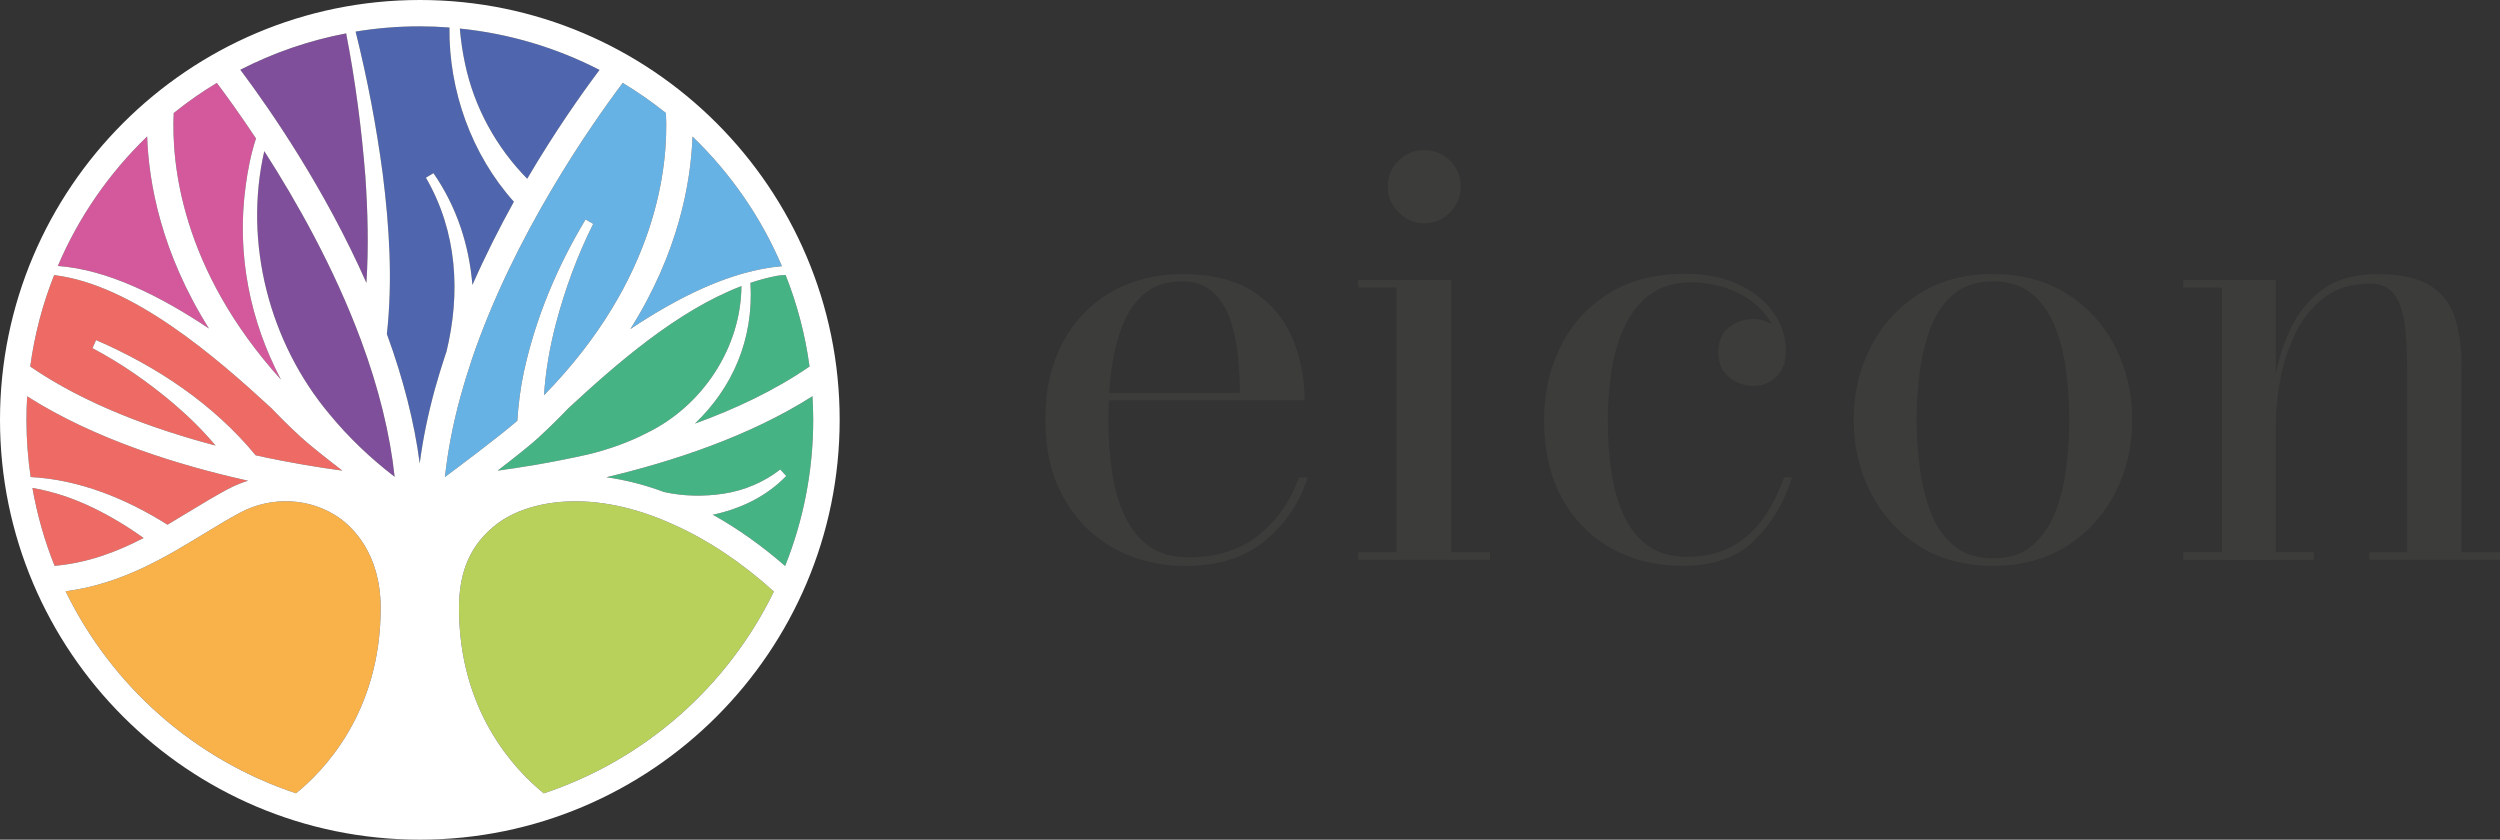 <?xml version="1.0" encoding="UTF-8"?>
<svg id="Livello_1" data-name="Livello 1" xmlns="http://www.w3.org/2000/svg" viewBox="0 0 238.19 80">
  <rect x="0" y="0" width="238.19" height="80" fill="#333333" stroke="none"/>
  <g id="Logo-orizzontale">
    <g id="Tipografia">
      <path id="eicon" d="M120.01,50.9c-1.77,1.47-4.03,2.2-6.8,2.2-1.53,0-2.79-.37-3.78-1.1-1-.73-1.77-1.72-2.33-2.96-.56-1.24-.95-2.64-1.17-4.2-.22-1.57-.33-3.18-.33-4.84,0-.63.02-1.24.05-1.86h18.65c0-2.11-.39-4.08-1.16-5.91-.77-1.84-2.01-3.31-3.71-4.43-1.7-1.12-3.97-1.68-6.81-1.68-2.49,0-4.72.56-6.68,1.67-1.96,1.11-3.51,2.7-4.64,4.77-1.13,2.07-1.7,4.55-1.7,7.45s.59,5.39,1.77,7.46c1.18,2.08,2.77,3.67,4.78,4.78,2.01,1.11,4.26,1.67,6.75,1.67,3.17,0,5.72-.81,7.65-2.42,1.93-1.61,3.28-3.62,4.03-6.01h-.84c-.72,2.15-1.96,3.95-3.72,5.42ZM106.99,30.91c.51-1.27,1.22-2.27,2.13-3,.91-.73,2.07-1.1,3.48-1.1,1.26,0,2.26.35,3,1.06.74.71,1.29,1.6,1.65,2.7.36,1.09.59,2.25.71,3.48.12,1.23.17,2.35.17,3.38h-12.46c.05-.76.13-1.52.23-2.26.21-1.57.57-2.98,1.09-4.25ZM138.28,52.61h3.68v.72h-12.55v-.72h3.65v-25.22h-3.65v-.72h8.87v25.94ZM133.25,20.23c-.69-.7-1.03-1.52-1.03-2.46s.34-1.79,1.03-2.46c.69-.68,1.5-1.01,2.45-1.01s1.79.34,2.46,1.01c.68.68,1.01,1.5,1.01,2.46s-.34,1.77-1.01,2.46c-.68.7-1.5,1.04-2.46,1.04s-1.76-.35-2.45-1.04ZM169.96,45.48h.78c-.75,2.4-1.95,4.4-3.58,6.01-1.63,1.61-3.92,2.42-6.86,2.42-2.53,0-4.79-.56-6.78-1.67-1.99-1.11-3.56-2.71-4.7-4.78-1.14-2.08-1.71-4.56-1.71-7.46,0-2.51.52-4.82,1.55-6.93,1.03-2.11,2.55-3.8,4.55-5.07,2-1.28,4.46-1.91,7.38-1.91,1.97,0,3.67.34,5.1,1.03,1.43.69,2.53,1.58,3.3,2.7.77,1.11,1.16,2.32,1.16,3.64,0,1.04-.3,1.86-.9,2.44-.6.58-1.34.87-2.23.87-.48,0-.98-.11-1.49-.33-.51-.22-.94-.57-1.29-1.04-.35-.47-.52-1.1-.52-1.87,0-1.02.33-1.8.99-2.33.66-.53,1.43-.8,2.32-.8.66,0,1.24.16,1.76.48-.03-.06-.06-.13-.1-.19-.47-.81-1.11-1.5-1.91-2.07-.8-.57-1.69-1-2.67-1.29-.98-.29-1.96-.43-2.94-.43-1.68,0-3.05.42-4.1,1.26-1.05.84-1.86,1.93-2.43,3.26-.57,1.33-.96,2.76-1.16,4.28-.2,1.52-.3,2.96-.3,4.33,0,1.66.11,3.27.33,4.83.22,1.56.61,2.95,1.16,4.17.55,1.23,1.31,2.2,2.29,2.93.98.72,2.23,1.09,3.75,1.09,1.66,0,3.09-.32,4.28-.97,1.19-.65,2.18-1.54,2.99-2.68.8-1.14,1.46-2.43,1.99-3.88ZM196.95,28.01c-1.99-1.27-4.35-1.9-7.07-1.9s-5.08.63-7.06,1.9c-1.98,1.27-3.51,2.95-4.59,5.06-1.08,2.11-1.62,4.42-1.62,6.93s.54,4.82,1.62,6.93c1.08,2.11,2.61,3.8,4.59,5.07,1.98,1.28,4.33,1.91,7.06,1.91s5.08-.64,7.07-1.91c1.99-1.28,3.52-2.97,4.59-5.07,1.07-2.11,1.61-4.42,1.61-6.93s-.54-4.82-1.61-6.93c-1.07-2.11-2.6-3.79-4.59-5.06ZM196.89,44.33c-.17,1.54-.51,2.98-1.01,4.32-.5,1.34-1.23,2.43-2.19,3.28-.96.84-2.23,1.26-3.81,1.26s-2.83-.42-3.8-1.26c-.97-.84-1.7-1.93-2.19-3.28-.49-1.34-.83-2.78-1.01-4.32-.18-1.54-.28-2.98-.28-4.33s.09-2.82.28-4.35c.18-1.53.52-2.96,1.01-4.3.49-1.34,1.22-2.43,2.19-3.28.97-.84,2.23-1.26,3.8-1.26s2.86.42,3.81,1.26c.96.84,1.69,1.93,2.19,3.28.5,1.34.84,2.78,1.01,4.3.17,1.53.26,2.98.26,4.35s-.09,2.8-.26,4.33ZM238.19,52.61v.72h-12.46v-.72h3.62v-17.01c0-1.62-.07-3.08-.2-4.38-.14-1.29-.45-2.32-.96-3.07-.5-.75-1.29-1.13-2.35-1.13-1.78,0-3.25.45-4.42,1.35-1.17.9-2.09,2.04-2.75,3.44-.67,1.39-1.14,2.85-1.42,4.36-.28,1.52-.42,2.91-.42,4.19v12.26h3.62v.72h-12.43v-.72h3.68v-25.22h-3.68v-.72h8.81v9.01c.28-1.49.73-2.93,1.38-4.32.71-1.53,1.72-2.78,3.06-3.77,1.33-.99,3.07-1.48,5.22-1.48s3.94.37,5.09,1.12c1.15.74,1.93,1.77,2.33,3.09.41,1.31.61,2.81.61,4.49v17.8h3.68Z" fill="#3c3c3b"/>
    </g>
    <g id="Pittogramma-eicon">
      <g id="Colori">
        <path d="M2.92,45.45c-.26-1.78-.4-3.6-.4-5.45,0-.75.02-1.5.07-2.24,6.47,4.12,14.54,6.6,21.04,8.04-.66.21-1.3.47-1.92.8-1.18.63-2.35,1.34-3.59,2.09-.71.43-1.43.87-2.16,1.3-3.93-2.47-8.4-4.3-13.04-4.54Z" fill="#ed6b64"/>
        <path d="M13.68,51.26c-2.55,1.32-5.3,2.37-8.48,2.65-.95-2.37-1.66-4.85-2.11-7.42,2.01.34,3.96,1.01,5.8,1.9,1.66.81,3.28,1.78,4.79,2.87Z" fill="#ed6b64"/>
        <path d="M9.15,32.4l-.34.77c2.74,1.45,5.34,3.26,7.7,5.26,1.45,1.23,2.81,2.57,4.03,4.02-5.88-1.55-12.45-3.94-17.66-7.53.41-3.03,1.18-5.95,2.28-8.71,7.46.9,15.37,7.77,20.71,12.69.87.91,1.79,1.82,2.78,2.73.84.77,2.43,2.03,3.97,3.21-2-.27-4.91-.72-8.26-1.46-4.03-4.89-9.42-8.47-15.19-10.97Z" fill="#ed6b64"/>
        <path d="M16.55,10.77c1.3-1.05,2.67-2.01,4.11-2.87.93,1.23,2.24,3.05,3.73,5.29-.48,1.48-.78,2.97-.98,4.5-.9,6.57.43,12.91,3.36,18.48-9.54-10.56-10.45-20.65-10.22-25.41Z" fill="#d3599c"/>
        <path d="M22.89,6.65c3.13-1.61,6.52-2.79,10.09-3.47.87,4.49,1.47,9.05,1.83,13.61.23,3.37.32,6.79.1,10.16-3.97-8.97-9.09-16.4-12.01-20.3Z" fill="#804f9b"/>
        <path d="M31.39,39.46c-5.73-6.82-8.2-16.35-6.21-25.06,3.05,4.74,6.65,11.1,9.22,18.03,1.69,4.56,2.76,8.92,3.2,13-2.29-1.76-4.39-3.75-6.21-5.97Z" fill="#804f9b"/>
        <path d="M59.34,7.9c1.43.87,2.81,1.83,4.11,2.87.24,4.98-.77,15.8-11.62,26.89.15-2.3.55-4.6,1.14-6.84.86-3.26,2.04-6.48,3.55-9.49l-.73-.42c-2.7,4.49-4.75,9.36-5.87,14.49-.33,1.53-.53,3.1-.63,4.69-1.75,1.51-5.56,4.36-6.9,5.36.27-2.46.76-5.04,1.49-7.69.3-1.09.64-2.21,1.01-3.31l.06-.19c4-11.8,11.27-22.22,14.39-26.37Z" fill="#66b2e4"/>
        <path d="M50.22,17.02c-2.95-3-5.04-6.81-5.91-10.94-.24-1.1-.4-2.23-.5-3.36,4.75.48,9.25,1.85,13.31,3.94-1.77,2.36-4.3,5.96-6.89,10.37Z" fill="#4f66ae"/>
        <path d="M51.37,41.63c.99-.91,1.91-1.82,2.78-2.73,4.56-4.22,10.38-9.31,16.49-11.64-.04,5.88-3.72,11.42-8.99,13.98-1.76.91-3.65,1.58-5.59,2.05-3.55.8-6.62,1.28-8.65,1.55,1.54-1.18,3.12-2.43,3.96-3.2Z" fill="#45b384"/>
        <path d="M71.5,26.95c.8-.27,1.61-.49,2.42-.65.27-.06.61-.08.93-.1,1.09,2.76,1.87,5.68,2.28,8.72-3.28,2.26-7.08,4.05-10.92,5.44,3.52-3.37,5.62-7.93,5.29-13.41Z" fill="#45b384"/>
        <path d="M74.5,25.36c-4.88.42-9.91,2.97-14.44,5.99,4.59-7.29,5.76-13.94,5.92-18.34,3.61,3.48,6.53,7.67,8.52,12.36Z" fill="#66b2e4"/>
        <path d="M42.82,2.63c-.06,6.01,2.1,12.08,6.14,16.59-1.36,2.45-2.71,5.12-3.95,7.93-.31-3.75-1.46-7.39-3.71-10.65,0,0-.72.43-.72.43,3,5.18,3.31,11.01,1.95,16.61-.01.03-.02.07-.04.1l-.07.2h0c-.36,1.09-.69,2.18-.99,3.25-.66,2.42-1.15,4.79-1.44,7.06-.51-3.9-1.56-8.03-3.13-12.33.56-5.09.24-10.17-.39-15.21-.61-4.59-1.47-9.12-2.59-13.6,1.99-.33,4.03-.5,6.11-.5.95,0,1.89.04,2.82.11Z" fill="#4f66ae"/>
        <path d="M14.02,13c.15,4.39,1.32,11.03,5.89,18.3-4.54-3.03-9.61-5.62-14.4-5.96,1.99-4.68,4.91-8.87,8.51-12.34Z" fill="#d3599c"/>
        <path d="M6.27,56.33c5.27-.68,9.45-3.21,13.17-5.48,1.21-.73,2.35-1.43,3.46-2.02,2.99-1.59,6.68-1.4,9.4.49,1.19.83,3.97,3.33,3.97,8.61,0,10.04-5.56,15.64-8.07,17.65-9.65-3.2-17.56-10.21-21.95-19.25Z" fill="#f9b14a"/>
        <path d="M51.8,75.58c-2.82-2.29-8.07-7.87-8.07-17.65,0-3.6,1.17-6.16,3.67-8.05,2.88-2.17,9-3.45,16.77.1,3.31,1.48,6.52,3.63,9.56,6.38-4.39,9.03-12.29,16.03-21.93,19.23Z" fill="#b8d15a"/>
        <path d="M74.8,53.92c-2.22-1.93-4.52-3.56-6.88-4.88,2.63-.55,5.11-1.74,6.99-3.69,0,0-.57-.62-.57-.62-1.57,1.22-3.42,2-5.37,2.3-1.87.29-3.84.26-5.69-.15-1.85-.69-3.7-1.16-5.51-1.41,6.21-1.47,13.62-3.88,19.64-7.72.04.74.07,1.49.07,2.24,0,4.92-.95,9.62-2.67,13.92Z" fill="#45b384"/>
      </g>
      <path id="Albero" d="M40,0C17.94,0,0,17.94,0,40s17.94,40,40,40,40-17.94,40-40S62.06,0,40,0ZM2.92,45.45c-.26-1.78-.4-3.6-.4-5.45,0-.75.02-1.5.07-2.24,6.47,4.12,14.54,6.6,21.04,8.04-.66.21-1.3.47-1.92.8-1.18.63-2.35,1.34-3.59,2.09-.71.43-1.43.87-2.16,1.3-3.93-2.47-8.4-4.3-13.04-4.54ZM13.68,51.26c-2.55,1.32-5.3,2.37-8.48,2.65-.95-2.37-1.66-4.85-2.11-7.42,2.01.34,3.96,1.01,5.8,1.9,1.66.81,3.28,1.78,4.79,2.87ZM9.15,32.4l-.34.77c2.74,1.45,5.34,3.26,7.7,5.26,1.45,1.23,2.81,2.57,4.03,4.02-5.88-1.55-12.45-3.94-17.66-7.53.41-3.03,1.18-5.95,2.28-8.71,7.46.9,15.37,7.77,20.71,12.69.87.91,1.79,1.82,2.78,2.73.84.77,2.43,2.03,3.97,3.21-2-.27-4.91-.72-8.26-1.46-4.03-4.89-9.42-8.47-15.19-10.97ZM16.55,10.77c1.3-1.05,2.67-2.01,4.11-2.87.93,1.23,2.24,3.05,3.73,5.29-.48,1.48-.78,2.97-.98,4.5-.9,6.57.43,12.91,3.36,18.48-9.54-10.56-10.45-20.65-10.22-25.41ZM22.89,6.65c3.13-1.61,6.52-2.79,10.09-3.47.87,4.49,1.47,9.05,1.83,13.61.23,3.37.32,6.79.1,10.16-3.97-8.97-9.09-16.4-12.01-20.3ZM31.39,39.46c-5.73-6.82-8.2-16.35-6.21-25.06,3.05,4.74,6.65,11.1,9.22,18.03,1.69,4.56,2.76,8.92,3.2,13-2.29-1.76-4.39-3.75-6.21-5.97ZM59.34,7.9c1.43.87,2.81,1.83,4.11,2.87.24,4.98-.77,15.8-11.62,26.89.15-2.3.55-4.6,1.14-6.84.86-3.26,2.04-6.48,3.55-9.49l-.73-.42c-2.7,4.49-4.75,9.36-5.87,14.49-.33,1.53-.53,3.1-.63,4.69-1.75,1.51-5.56,4.36-6.9,5.36.27-2.46.76-5.04,1.49-7.69.3-1.09.64-2.21,1.01-3.31l.06-.19c4-11.8,11.27-22.22,14.39-26.37ZM50.22,17.02c-2.95-3-5.04-6.81-5.91-10.94-.24-1.1-.4-2.23-.5-3.36,4.75.48,9.25,1.85,13.31,3.94-1.77,2.36-4.3,5.96-6.89,10.37ZM51.37,41.63c.99-.91,1.91-1.82,2.78-2.73,4.56-4.22,10.38-9.31,16.49-11.64-.04,5.88-3.72,11.42-8.99,13.98-1.76.91-3.65,1.58-5.59,2.05-3.55.8-6.62,1.28-8.65,1.55,1.54-1.18,3.12-2.43,3.96-3.2ZM71.5,26.95c.8-.27,1.61-.49,2.42-.65.27-.06.61-.08.93-.1,1.09,2.76,1.87,5.68,2.28,8.72-3.28,2.26-7.08,4.05-10.92,5.44,3.52-3.37,5.62-7.93,5.29-13.41ZM74.5,25.36c-4.88.42-9.91,2.97-14.44,5.99,4.59-7.29,5.76-13.94,5.92-18.34,3.61,3.48,6.53,7.67,8.52,12.36ZM42.82,2.63c-.06,6.01,2.1,12.08,6.14,16.59-1.36,2.45-2.71,5.12-3.95,7.93-.31-3.75-1.46-7.39-3.71-10.65,0,0-.72.43-.72.43,3,5.18,3.31,11.01,1.95,16.61-.01.03-.02.07-.04.1l-.07.2h0c-.36,1.09-.69,2.18-.99,3.25-.66,2.42-1.15,4.79-1.44,7.06-.51-3.9-1.56-8.03-3.13-12.33.56-5.09.24-10.17-.39-15.21-.61-4.59-1.47-9.12-2.59-13.6,1.99-.33,4.03-.5,6.11-.5.95,0,1.89.04,2.82.11ZM14.02,13c.15,4.39,1.32,11.03,5.89,18.3-4.54-3.03-9.61-5.62-14.4-5.96,1.99-4.68,4.91-8.87,8.51-12.34ZM6.27,56.33c5.27-.68,9.45-3.21,13.17-5.48,1.21-.73,2.35-1.43,3.46-2.02,2.99-1.59,6.68-1.4,9.4.49,1.19.83,3.97,3.33,3.97,8.61,0,10.04-5.56,15.64-8.07,17.65-9.65-3.2-17.56-10.21-21.95-19.25ZM51.8,75.58c-2.82-2.29-8.07-7.87-8.07-17.65,0-3.6,1.17-6.16,3.67-8.05,2.88-2.17,9-3.45,16.77.1,3.31,1.48,6.52,3.63,9.56,6.38-4.39,9.03-12.29,16.03-21.93,19.23ZM74.8,53.92c-2.22-1.93-4.52-3.56-6.88-4.88,2.63-.55,5.11-1.74,6.99-3.69,0,0-.57-.62-.57-.62-1.57,1.22-3.42,2-5.37,2.3-1.87.29-3.84.26-5.69-.15-1.85-.69-3.7-1.16-5.51-1.41,6.21-1.47,13.62-3.88,19.64-7.72.04.74.07,1.49.07,2.24,0,4.92-.95,9.62-2.67,13.92Z" fill="#fff"/>
    </g>
  </g>
</svg>